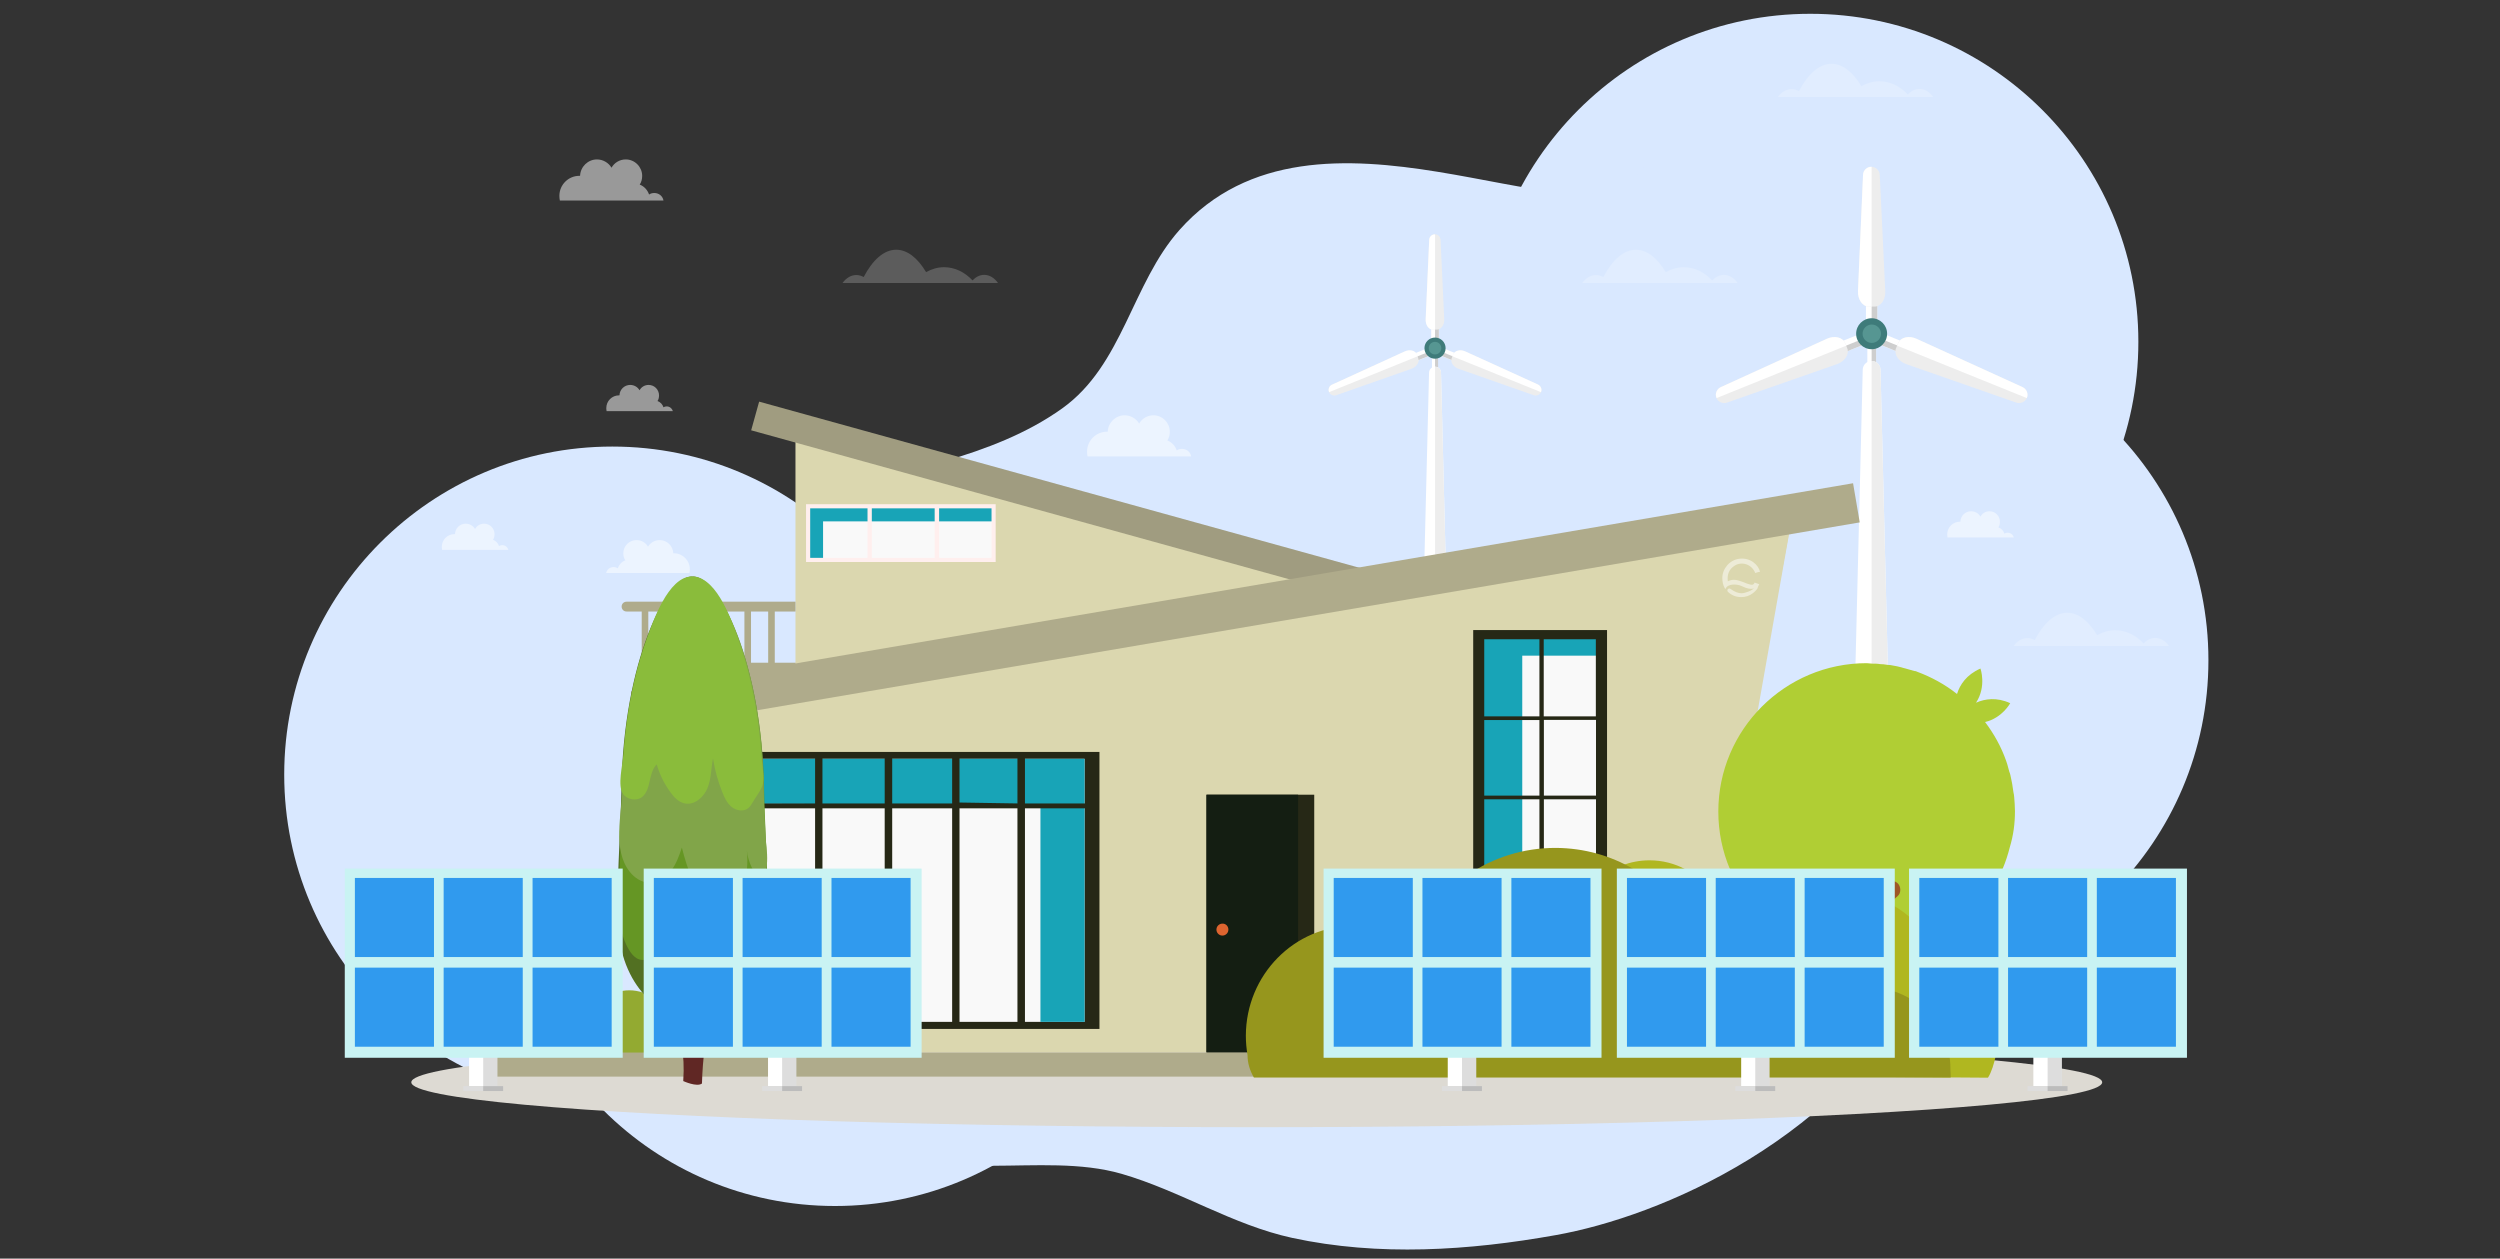 <?xml version="1.0" encoding="utf-8"?>
<!-- Generator: Adobe Illustrator 22.1.0, SVG Export Plug-In . SVG Version: 6.00 Build 0)  -->
<svg version="1.1" id="Layer_1" xmlns="http://www.w3.org/2000/svg" xmlns:xlink="http://www.w3.org/1999/xlink" x="0px" y="0px"
	 viewBox="0 0 1630.8 821" style="enable-background:new 0 0 1630.8 821;" xml:space="preserve">
<rect x="0" y="0" width="1630.8" height="821" fill="#333333" stroke="none"/>
<style type="text/css">
	.st0{fill:#D9E8FF;}
	.st1{fill:#DDDAD3;}
	.st2{fill:#FFFFFF;}
	.st3{fill:#CECECE;}
	.st4{fill:#EDEDED;}
	.st5{fill:#3E7B7A;}
	.st6{fill:#569692;}
	.st7{opacity:0.2;fill:#FFFFFF;enable-background:new    ;}
	.st8{fill:#77871A;}
	.st9{fill:#AFAB8B;}
	.st10{fill:#DBD7AF;}
	.st11{fill:#47385B;}
	.st12{fill:#A09C80;}
	.st13{fill:#F9F9F9;}
	.st14{fill:#18A4B7;}
	.st15{fill:#262816;}
	.st16{fill:#FFEFEE;}
	.st17{fill:#141E12;}
	.st18{fill:#DD642F;}
	.st19{fill:#93AA31;}
	.st20{fill:#B0CE34;}
	.st21{fill:#9E5726;}
	.st22{fill:#B0B720;}
	.st23{fill:#96961D;}
	.st24{fill:#602724;}
	.st25{fill:#527022;}
	.st26{fill:#659624;}
	.st27{fill:#81A549;}
	.st28{fill:#8ABC3B;}
	.st29{fill:#DDDDDD;}
	.st30{fill:#C9F3F3;}
	.st31{fill:#309AEE;}
	.st32{fill:#BCBCBC;}
	.st33{opacity:0.5;fill:#FFFFFF;}
</style>
<g>
	<circle class="st0" cx="399.4" cy="505.3" r="214"/>
	<circle class="st0" cx="544.7" cy="572.7" r="214"/>
	<circle class="st0" cx="1226.6" cy="430.7" r="214"/>
	<circle class="st0" cx="1180.9" cy="223" r="214"/>
	<g>
		<path class="st0" d="M1164.3,32.8c28.7-34.6,82.7-22.7,124.3,16.5c143.8,135.9,11.2,539.4-28.7,581.5
			c-57.1,112.8-177.5,162.9-245.1,174.9c-56.5,10.1-115.4,14-171.9,1.8c-39-8.5-73-30.7-111.3-41.8c-52.8-15.2-118.3,9.2-165.2-23.9
			C528,714.7,523,662.7,469.6,659c-63.4-4.6-111.4,10-143.2,0c-34.1-10.6-44.5-33-37.4-58.3c6.7-24.1,39.8-34.5,58.5-45.5
			c55.3-32.9,57.3-105.2,69.4-139.9c17.2-49.8,69.4-76.3,116.5-91.6c53-17.1,113.3-24.3,159.5-57.3c39.6-28.3,45.4-81.4,76.5-116.4
			c89.4-100.6,260.7,11.4,298.2-35.7C1089.5,86.6,1164.3,32.8,1164.3,32.8z"/>
	</g>
</g>
<ellipse class="st1" cx="819.8" cy="706" rx="551.5" ry="29.3"/>
<g>
	<rect x="1218.1" y="224.5" class="st2" width="5.7" height="16.2"/>
	<rect x="1220.9" y="224.5" class="st3" width="2.9" height="16.2"/>
	<g>
		<rect x="1217.2" y="193.1" class="st2" width="7.4" height="19.3"/>
		<rect x="1220.9" y="193.1" class="st3" width="3.7" height="19.3"/>
		<path class="st4" d="M1226.2,114.1c-0.1-3-2.6-5.3-5.5-5.3c-2.9,0-5.3,2.3-5.4,5.3L1212,190c-0.2,5.4,3,10,7.1,10l3.7,0
			c4.1,0,7.3-4.6,7-10L1226.2,114.1z"/>
		<path class="st2" d="M1220.9,108.7V200h-1.8c-4.1,0-7.3-4.6-7.1-10l3.3-75.9c0.1-3,2.5-5.3,5.4-5.3H1220.9z"/>
	</g>
	<g>
		
			<rect x="1231.3" y="214.8" transform="matrix(-0.375 0.927 -0.927 -0.375 1906.008 -836.382)" class="st2" width="7.4" height="19.3"/>
		
			<rect x="1232.4" y="216.5" transform="matrix(-0.375 0.927 -0.927 -0.375 1906.614 -833.396)" class="st3" width="3.7" height="19.3"/>
		<path class="st4" d="M1315.2,262.6c2.8,1,5.9-0.4,7-3.1s-0.2-5.8-2.9-7l-69.2-31.5c-4.9-2.2-10.4-1-11.9,2.8l-1.4,3.4
			c-1.5,3.8,1.5,8.5,6.6,10.3L1315.2,262.6z"/>
		<path class="st2" d="M1322.2,259.7l-84.6-34.2l0.7-1.7c1.5-3.8,7-5.1,11.9-2.8l69.1,31.5c2.7,1.2,4,4.4,2.9,7L1322.2,259.7z"/>
	</g>
	<g>
		
			<rect x="1203.2" y="214.8" transform="matrix(0.375 0.927 -0.927 0.375 962.51 -978.607)" class="st2" width="7.4" height="19.3"/>
		
			<rect x="1205.7" y="216.5" transform="matrix(0.375 0.927 -0.927 0.375 964.572 -978.185)" class="st3" width="3.7" height="19.3"/>
		<path class="st4" d="M1126.6,262.6c-2.8,1-5.9-0.4-7-3.1c-1.1-2.7,0.2-5.8,2.9-7l69.2-31.5c4.9-2.2,10.4-1,11.9,2.8l1.4,3.4
			c1.5,3.8-1.5,8.5-6.6,10.3L1126.6,262.6z"/>
		<path class="st2" d="M1119.7,259.7l84.6-34.2l-0.7-1.7c-1.5-3.8-7-5.1-11.9-2.8l-69.1,31.5c-2.7,1.2-4,4.4-2.9,7L1119.7,259.7z"/>
	</g>
	<path class="st2" d="M1232.2,465h-22.6l5.5-223.9c0.1-3.1,2.6-5.6,5.8-5.6c3.1,0,5.7,2.5,5.8,5.6L1232.2,465z"/>
	<path class="st4" d="M1232.2,465h-11.3V235.4c3.1,0,5.7,2.5,5.8,5.6L1232.2,465z"/>
	<circle class="st5" cx="1220.9" cy="217.7" r="10.1"/>
	<path class="st6" d="M1227,217.7c0,3.3-2.7,6-6,6c-3.3,0-6-2.7-6-6c0-3.3,2.7-6,6-6C1224.3,211.7,1227,214.4,1227,217.7z"/>
</g>
<g>
	<rect x="934.1" y="231.8" class="st2" width="3.9" height="11"/>
	<rect x="936.1" y="231.8" class="st3" width="2" height="11"/>
	<g>
		<rect x="933.6" y="210.4" class="st2" width="5.1" height="13.2"/>
		<rect x="936.1" y="210.4" class="st3" width="2.5" height="13.2"/>
		<path class="st4" d="M939.7,156.4c-0.1-2-1.7-3.6-3.7-3.6s-3.6,1.6-3.7,3.6l-2.3,51.8c-0.2,3.7,2,6.8,4.8,6.8l2.5,0
			c2.8,0,5-3.1,4.8-6.8L939.7,156.4z"/>
		<path class="st2" d="M936.1,152.8v62.3h-1.3c-2.8,0-5-3.1-4.8-6.8l2.3-51.8c0.1-2.1,1.7-3.6,3.7-3.6H936.1z"/>
	</g>
	<g>
		
			<rect x="943.1" y="225.1" transform="matrix(-0.375 0.927 -0.927 -0.375 1515.013 -558.11)" class="st2" width="5.1" height="13.2"/>
		
			<rect x="943.9" y="226.3" transform="matrix(-0.375 0.927 -0.927 -0.375 1515.425 -556.075)" class="st3" width="2.5" height="13.2"/>
		<path class="st4" d="M1000.5,257.8c1.9,0.7,4-0.3,4.8-2.1s-0.1-4-2-4.8L956,229.4c-3.4-1.5-7.1-0.7-8.1,1.9l-0.9,2.3
			c-1.1,2.6,1,5.8,4.5,7L1000.5,257.8z"/>
		<path class="st2" d="M1005.2,255.8l-57.8-23.4l0.5-1.2c1.1-2.6,4.8-3.5,8.1-1.9l47.2,21.5C1005.1,251.7,1006,253.9,1005.2,255.8
			L1005.2,255.8z"/>
	</g>
	<g>
		
			<rect x="924" y="225.1" transform="matrix(0.375 0.927 -0.927 0.375 794.005 -714.081)" class="st2" width="5.1" height="13.2"/>
		
			<rect x="925.7" y="226.3" transform="matrix(0.375 0.927 -0.927 0.375 795.415 -713.792)" class="st3" width="2.5" height="13.2"/>
		<path class="st4" d="M871.7,257.8c-1.9,0.7-4-0.3-4.8-2.1s0.1-4,2-4.8l47.2-21.5c3.4-1.5,7.1-0.7,8.1,1.9l0.9,2.3
			c1.1,2.6-1,5.8-4.5,7L871.7,257.8z"/>
		<path class="st2" d="M867,255.8l57.8-23.4l-0.5-1.2c-1.1-2.6-4.8-3.5-8.1-1.9L869,250.9C867.1,251.7,866.2,253.9,867,255.8
			L867,255.8z"/>
	</g>
	<path class="st2" d="M943.8,395.9h-15.4l3.8-152.8c0-2.1,1.8-3.9,3.9-3.9s3.9,1.7,3.9,3.9L943.8,395.9z"/>
	<path class="st4" d="M943.8,395.9h-7.7V239.2c2.1,0,3.9,1.7,3.9,3.9L943.8,395.9z"/>
	<circle class="st5" cx="936.1" cy="227.1" r="6.9"/>
	<path class="st6" d="M940.2,227.1c0,2.3-1.8,4.1-4.1,4.1c-2.3,0-4.1-1.8-4.1-4.1c0-2.3,1.8-4.1,4.1-4.1
		C938.4,223,940.2,224.9,940.2,227.1z"/>
</g>
<path class="st7" d="M558.6,179.4c1.7,0,3.3,0.5,4.8,1.3c5.8-11.1,13.2-17.8,21.2-17.8c7.3,0,14,5.4,19.5,14.6
	c3.6-2,7.6-3.2,11.7-3.2c7.1,0,13.5,3.2,18.6,8.6c2.1-2.2,4.7-3.6,7.6-3.6c3.5,0,6.7,2,9,5.3h-15h-3h-25.2h-12h-28.2h-6.1h-11.9
	C551.9,181.4,555.1,179.4,558.6,179.4z"/>
<g>
	<path class="st8" d="M1193.6,690.5c0.6-2.9,1-6,1-9.2c0-18.6-11.2-34-25.8-36.7c-3.2-21.8-17.6-38.3-34.9-38.3
		c-17.2,0-31.5,16.3-34.9,37.9c-0.4,0-0.8-0.1-1.3-0.1c-14.4,0-26.1,15.7-26.1,35c0,4,0.5,7.8,1.5,11.4H1193.6z"/>
	<rect x="417" y="432.3" class="st9" width="104.2" height="20"/>
	<polygon class="st10" points="857.4,466.8 518.9,466.8 518.9,279.3 857.4,373.1 	"/>
	<polygon class="st10" points="1103.7,686.6 441.8,686.6 441.8,671.2 457.5,671.2 448.8,490.5 441.8,490.5 441.8,449.3 
		1169.7,333.3 	"/>
	<polygon class="st10" points="882.4,381.5 882.4,686.6 1107.1,686.6 1169.7,333.3 	"/>
	<polygon class="st11" points="1168.7,339.3 1167.5,345.6 1096.5,345.6 1134.2,339.3 	"/>
	<g>
		<polygon class="st12" points="878.7,388.3 490,280.7 495.2,262 890.5,371.4 		"/>
	</g>
	<g>
		<path class="st9" d="M518.9,398.9H408.7c-1.8,0-3.2-1.4-3.2-3.2l0,0c0-1.8,1.4-3.2,3.2-3.2h110.2V398.9z"/>
	</g>
	<g>
		<rect x="418.6" y="395.6" class="st9" width="4.3" height="39.1"/>
	</g>
	<g>
		<rect x="434.5" y="395.6" class="st9" width="4.3" height="39.1"/>
	</g>
	<g>
		<rect x="450.7" y="395.6" class="st9" width="4.3" height="39.1"/>
	</g>
	<g>
		<rect x="467.7" y="395.6" class="st9" width="4.3" height="39.1"/>
	</g>
	<g>
		<rect x="485.6" y="395.6" class="st9" width="4.3" height="39.1"/>
	</g>
	<g>
		<rect x="501.1" y="395.6" class="st9" width="4.3" height="39.1"/>
	</g>
	<g>
		<g>
			<rect x="964.6" y="414" class="st13" width="80.1" height="189"/>
			<polygon class="st14" points="993,427.7 1044.7,427.7 1044.7,414 964.6,414 964.6,603 993,603 			"/>
			<path class="st15" d="M961,411V606h43.2h2.9h41.2V411H961z M1041,467.3h-34V417h34V467.3z M1007.1,469.6h34V519h-34V469.6z
				 M1004.2,417v50.3h-36V417H1004.2z M1004.2,519h-36v-49.3h36V519z M968.2,600v-78.6h36V600H968.2z M1007.1,600v-78.6h34V600
				H1007.1z"/>
		</g>
	</g>
	<polygon class="st15" points="717.2,671.2 447.8,671.2 441.8,490.5 717.2,490.5 	"/>
	<polygon class="st13" points="707.5,495 707.5,666.6 447.6,666.6 442,495 	"/>
	<polygon class="st14" points="442,495 442.9,524.2 678.7,524.9 678.7,666.6 707.5,666.6 707.5,495 	"/>
	<polygon class="st15" points="442.9,524.1 480.7,524.1 480.7,494.2 485.6,494.2 485.6,524.1 531.7,524.1 531.7,494.2 536.5,494.2 
		536.5,524.1 577.1,524.1 577.1,494.2 582,494.2 582,524.1 621.1,524.1 621.1,494.4 625.9,494.4 625.9,523.5 663.7,524.1 
		663.7,494.2 668.6,494.2 668.6,524.1 707.5,524.1 710.5,524.1 710.5,527.3 707.5,527.3 668.6,527.3 668.6,667.1 663.7,667.2 
		663.7,527.3 625.9,527.3 625.9,667.1 621.1,667.1 621.1,527.3 582,527.3 582,667.6 577.1,667.5 577.1,527.3 536.5,527.3 
		536.5,667.9 531.7,667.9 531.7,527.3 485.6,527.3 485.6,667.5 480.7,667.5 480.7,527.3 443,527.3 	"/>
	<g>
		<rect x="527.2" y="330.3" class="st13" width="121" height="35"/>
		<polygon class="st14" points="536.9,340.1 648.1,340.1 648.1,330.3 527.2,330.3 527.2,365.3 536.9,365.3 		"/>
		<path class="st16" d="M525.8,328.9v37.7h123.7v-37.7H525.8z M565.9,363.9h-37.4v-32.3h37.4V363.9z M609.7,363.9h-41v-32.3h41
			V363.9z M646.8,363.9h-34.2v-32.3h34.2V363.9z"/>
	</g>
	<rect x="787" y="518.4" class="st15" width="70.3" height="168.2"/>
	<rect x="787" y="518.4" class="st17" width="59.8" height="168.2"/>
	<path class="st18" d="M801.3,606.4c0,2.2-1.8,3.9-3.9,3.9c-2.2,0-3.9-1.8-3.9-3.9c0-2.2,1.8-3.9,3.9-3.9
		C799.6,602.4,801.3,604.2,801.3,606.4z"/>
	<path class="st19" d="M452.4,687.2c0.4-1.4,0.7-2.9,0.7-4.5c0-9.1-7.9-16.6-18.1-18c-2.3-10.7-12.4-18.7-24.5-18.7
		c-12.1,0-22.1,8-24.5,18.5c-0.3,0-0.6,0-0.9,0c-10.1,0-18.4,7.7-18.4,17.1c0,2,0.4,3.8,1,5.6H452.4z"/>
	<rect x="314" y="686.6" class="st9" width="926.2" height="15.7"/>
	<g>
		
			<rect x="408" y="382.7" transform="matrix(0.986 -0.168 0.168 0.986 -54.976 142.259)" class="st9" width="808.5" height="25.9"/>
	</g>
</g>
<g>
	<path class="st20" d="M1314.4,529.1L1314.4,529.1C1314.4,529.1,1314.4,528.8,1314.4,529.1c0-3.2-0.3-6.2-0.5-9.1
		c0-1.1-0.3-2.1-0.5-3.2c-0.3-1.9-0.5-3.5-0.8-5.4c-0.3-1.3-0.5-2.7-0.8-4c-0.3-1.3-0.5-2.7-1.1-4c-0.5-1.6-0.8-3.2-1.3-4.8
		c-0.3-0.8-0.5-1.6-0.8-2.4c-3.2-9.1-8-17.7-13.7-25.2c11.3-2.7,16.4-12.3,16.4-12.3c-8.8-4-16.4-2.9-22.3-0.3
		c7-10.7,2.9-22.3,2.9-22.3c-9.1,4-13.4,10.5-15.3,16.6c-7.8-6.2-16.6-11-26-14.5c-0.5-0.3-1.1-0.5-1.9-0.5
		c-1.9-0.5-3.8-1.1-5.6-1.6c-1.1-0.3-2.1-0.5-2.9-0.8c-1.6-0.5-3.5-0.8-5.1-1.1c-1.3-0.3-2.7-0.5-4-0.5c-1.6-0.3-3.2-0.5-4.8-0.5
		c-1.6-0.3-3.5-0.3-5.1-0.3c-1.3,0-2.4-0.3-3.5-0.3c-53.4,0-96.8,43.4-96.8,96.8c0,53.4,43.4,96.8,96.8,96.8l0,0l0,0
		c0.3,0,0.5,0,0.8,0c2.9,0,5.9-0.3,8.8-0.5c1.3,0,2.4-0.3,3.5-0.5c39.1-5.6,70.8-34.6,80.2-72.4
		C1313.4,544.9,1314.4,537.1,1314.4,529.1L1314.4,529.1z"/>
	<path class="st21" d="M1182.5,581.6c2.1-2.4,5.6-2.7,8-0.5l21.4,18.8v-26c0-3.2,2.7-5.6,5.6-5.6c3.2,0,5.6,2.7,5.6,5.6v8.6l7.2-6.4
		c2.4-2.1,5.9-1.9,8,0.5c0.8,1.1,1.3,2.4,1.3,3.8c0,1.6-0.5,3.2-1.9,4.3l-14.7,12.9v92.2h-11.5v-74.8l-29-25.5
		c-1.3-1.1-1.9-2.7-1.9-4.3C1180.9,584,1181.5,582.7,1182.5,581.6z"/>
</g>
<g>
	<path class="st22" d="M1270.2,629c-2.6,0-5.1,0.4-7.5,1c-3.3-26.3-27.7-46.8-57.2-46.8c-13.5,0-25.8,4.3-35.7,11.4
		c-8.4-9.9-20.8-16.1-34.6-16.1c-6.7,0-13,1.5-18.7,4.1c-8.6-12.9-23.5-21.4-40.5-21.4c-12.7,0-24.2,4.8-32.8,12.5
		c-3.6-0.9-7.5-1.5-11.4-1.5c-24.6,0-44.7,19.7-46.4,44.6c-9.2,3.2-17,10.2-22.1,19.4c-2.4-4.1-6.2-7.3-10.2-9.9
		c-18.6-12-44.1-11.3-62.7,0.8c-18.5,12-29.5,34.4-28.8,56.5c0.2,5.7,1.1,11.3,2.6,16.7h15.3h40.6l376.7,2.7
		c4.5-7,7.3-23.3,7.3-32.9C1304.1,647.4,1288.9,629,1270.2,629z"/>
	<path class="st23" d="M1272.3,697.9c0-0.3,0-0.6,0-0.9c0-7.5-1.6-14.5-4.4-21l-0.7-5.5c0.1,1.8,0.3,3.5,0.6,5.2
		c-8.4-18.8-27.6-31.9-49.9-31.9c-8.8,0-17.1,2.1-24.4,5.7c-10.1-29-38.2-49.9-71.4-50c-7.3,0-14.4,1-21.1,2.9
		c-17-29.3-49.1-49.1-86.1-49.3c-42.6-0.1-79,25.9-93.2,62.6c-11-7.4-24.2-11.8-38.4-11.8c-38.9-0.1-70.5,32-70.6,71.7
		c0,4.3,0.4,8.6,1.1,12.7c0,5.2,1.5,10,4.1,14.5c0,0,0,0.1,0,0.1h0h113.7h9.8h6.8h31.1h73.3h44.9h32.4h5.2h28.7h27.3h15.3h23.8h41.8
		h0.5C1272.5,701.4,1272.4,699.6,1272.3,697.9z"/>
</g>
<g>
	<path class="st24" d="M432.7,658c0,0,15.5,10.6,13,47.2c0,0,8.9,4.1,12.2,1.6c0,0,0.8-36.6,8.1-45.6l-3.1,0.4l-4.6,11.9
		c0,0-0.9,1.7-2.5,0.7c0,0-0.9-0.1-0.8-2l-0.1-8.5l-2.9-1.9l0.2,9.9c0,0-0.2,4-1.6,3.8c0,0-1.7,0.6-2.4-1.9c0,0-7.5-17.7-10.2-16.1
		c-0.5,0.3-5.6,1-5.6,1"/>
	<path class="st25" d="M497.6,513.6c-1.2-82-29.4-137.5-45.6-137.5c-0.2,0-0.3,0-0.5,0.1c-0.2,0-0.4-0.1-0.5-0.1
		c-16.2,0-44.3,55.4-45.6,137.5c-0.3,22.8-4,75.3-2,94.4c4.6,43.4,34.7,56.5,47.4,57.7v0.1c0.2,0,0.5,0,0.7,0c0.2,0,0.5,0,0.7,0
		v-0.1c12.7-1.2,42.8-14.2,47.4-57.7C501.7,589,498,536.5,497.6,513.6z"/>
	<path class="st26" d="M498.4,514.5c-1.2-82-29.4-137.5-45.6-137.5c-0.2,0-0.3,0-0.5,0.1c-0.2,0-0.4-0.1-0.5-0.1
		c-16.2,0-44.3,55.4-45.6,137.5c-0.3,17.4-1.4,34.8-2,52.3c-0.6,16.8-3.1,34.1,4.3,49.4c2.2,4.6,5.4,9.8,10.5,10
		c6.2,0.2,9.7-7,10.8-13.1c0.3-1.6,1.7-3.6,2.9-2.6c0.3,0.2,0.4,0.6,0.6,1c1.5,4,3,8.1,4.5,12.1c1.2,3.1,2.6,6.5,5.5,7.9
		c4.9,2.4,10.5-1.9,13.5-6.5c3.4-5.1,5.9-10.8,7.1-16.9c1.3,4.3,3,8.5,4.9,12.6c2.5,5.2,6.7,10.9,12.4,10.5c3.6-0.3,6.5-3,8.1-6.2
		c1.6-3.2,8.5-8.6,10.3-11.1c6.4-8.7,1.1-37.6,0.7-48.1C499.8,548.7,498.7,531.6,498.4,514.5z"/>
	<path class="st27" d="M498.2,513.6c-1.2-82-29.4-137.5-45.6-137.5c-0.2,0-0.3,0-0.5,0.1c-0.2,0-0.4-0.1-0.5-0.1
		c-16.2,0-44.3,55.4-45.6,137.5c-0.3,17.4-6.8,40.7,4.9,55.2c3,3.8,7.4,6.7,12.2,7c5.7,0.3,11-3.1,14.5-7.6
		c3.5-4.5,5.4-9.9,7.2-15.3c1.9,7.3,3.9,14.7,7.6,21.3c3.7,6.6,9.4,12.4,16.6,14.6c2.8,0.9,6,1.1,8.7,0c4.2-1.8,6.3-6.4,7.5-10.8
		c2.1-7.5,2.8-15.4,2-23.2c0.4,3.8,1.5,7.6,3.2,11.1c0.5,1.1,1.2,2.3,2.2,3c11.5,7.6,7-18.7,6.9-21.4
		C499,536.3,498.3,525,498.2,513.6z"/>
	<path class="st28" d="M497,513.4c0.3-0.8,0.6-1.6,0.7-2.4c0.9-4.5-0.5-10.8-0.8-15.5c-0.6-9.7-1.7-19.5-3.1-29.1
		c-2.5-16.2-6.2-32.3-11.6-47.8c-4.2-11.7-13.8-41.4-29.8-42.5c-0.1,0-0.2,0-0.2,0c-0.2,0-0.3,0-0.5,0.1c-0.2,0-0.4-0.1-0.5-0.1
		c-15.4,0-25.5,30-29.4,40.8c-5.5,15.2-9.3,31-11.9,47c-1.5,9.5-2.6,19.1-3.3,28.8c-0.5,6.4-3.9,19.9-0.2,25.2
		c2.6,3.7,8.8,4.8,12.3,2.1c6.3-4.8,4-15.8,9.7-21.4c1.9,6.7,5.1,13.1,9.3,18.7c2.2,3,5,5.8,8.6,6.7c6.4,1.6,12.7-3.8,15.2-9.9
		c2.5-6.1,2.3-12.9,3.6-19.4c1.2,7.6,3.2,15,6.1,22.1c1.4,3.6,3.1,7.2,6.1,9.6c3,2.4,7.6,3.2,10.6,0.9c1.4-1,2.3-2.6,3.2-4.1
		C492.7,520.3,495.5,516.8,497,513.4z"/>
</g>
<g>
	<rect x="1326.4" y="672.6" class="st2" width="18.2" height="35.9"/>
	<rect x="1335.7" y="672.6" class="st29" width="9.3" height="35.9"/>
	<rect x="1245.3" y="566.6" class="st30" width="181.3" height="123.4"/>
	<rect x="1252" y="572.7" class="st31" width="51.6" height="51.6"/>
	<rect x="1309.9" y="572.7" class="st31" width="51.6" height="51.6"/>
	<rect x="1367.8" y="572.7" class="st31" width="51.6" height="51.6"/>
	<rect x="1252" y="631.2" class="st31" width="51.6" height="51.6"/>
	<rect x="1309.9" y="631.2" class="st31" width="51.6" height="51.6"/>
	<rect x="1367.8" y="631.2" class="st31" width="51.6" height="51.6"/>
	<rect x="1322.6" y="708.5" class="st29" width="25.8" height="3.2"/>
	<rect x="1335.7" y="708.5" class="st32" width="13" height="3.2"/>
</g>
<g>
	<rect x="1135.8" y="672.6" class="st2" width="18.2" height="35.9"/>
	<rect x="1145" y="672.6" class="st29" width="9.3" height="35.9"/>
	<rect x="1054.7" y="566.6" class="st30" width="181.3" height="123.4"/>
	<rect x="1061.3" y="572.7" class="st31" width="51.6" height="51.6"/>
	<rect x="1119.2" y="572.7" class="st31" width="51.6" height="51.6"/>
	<rect x="1177.2" y="572.7" class="st31" width="51.6" height="51.6"/>
	<rect x="1061.3" y="631.2" class="st31" width="51.6" height="51.6"/>
	<rect x="1119.2" y="631.2" class="st31" width="51.6" height="51.6"/>
	<rect x="1177.2" y="631.2" class="st31" width="51.6" height="51.6"/>
	<rect x="1132" y="708.5" class="st29" width="25.8" height="3.2"/>
	<rect x="1145" y="708.5" class="st32" width="13" height="3.2"/>
</g>
<g>
	<rect x="944.4" y="672.6" class="st2" width="18.2" height="35.9"/>
	<rect x="953.7" y="672.6" class="st29" width="9.3" height="35.9"/>
	<rect x="863.4" y="566.6" class="st30" width="181.3" height="123.4"/>
	<rect x="870" y="572.7" class="st31" width="51.6" height="51.6"/>
	<rect x="927.9" y="572.7" class="st31" width="51.6" height="51.6"/>
	<rect x="985.9" y="572.7" class="st31" width="51.6" height="51.6"/>
	<rect x="870" y="631.2" class="st31" width="51.6" height="51.6"/>
	<rect x="927.9" y="631.2" class="st31" width="51.6" height="51.6"/>
	<rect x="985.9" y="631.2" class="st31" width="51.6" height="51.6"/>
	<rect x="940.7" y="708.5" class="st29" width="25.8" height="3.2"/>
	<rect x="953.7" y="708.5" class="st32" width="13" height="3.2"/>
</g>
<g>
	<rect x="306" y="672.6" class="st2" width="18.2" height="35.9"/>
	<rect x="315.2" y="672.6" class="st29" width="9.3" height="35.9"/>
	<rect x="224.9" y="566.6" class="st30" width="181.3" height="123.4"/>
	<rect x="231.5" y="572.7" class="st31" width="51.6" height="51.6"/>
	<rect x="289.4" y="572.7" class="st31" width="51.6" height="51.6"/>
	<rect x="347.4" y="572.7" class="st31" width="51.6" height="51.6"/>
	<rect x="231.5" y="631.2" class="st31" width="51.6" height="51.6"/>
	<rect x="289.4" y="631.2" class="st31" width="51.6" height="51.6"/>
	<rect x="347.4" y="631.2" class="st31" width="51.6" height="51.6"/>
	<rect x="302.2" y="708.5" class="st29" width="25.8" height="3.2"/>
	<rect x="315.2" y="708.5" class="st32" width="13" height="3.2"/>
</g>
<g>
	<rect x="501" y="672.6" class="st2" width="18.2" height="35.9"/>
	<rect x="510.2" y="672.6" class="st29" width="9.3" height="35.9"/>
	<rect x="419.9" y="566.6" class="st30" width="181.3" height="123.4"/>
	<rect x="426.5" y="572.7" class="st31" width="51.6" height="51.6"/>
	<rect x="484.4" y="572.7" class="st31" width="51.6" height="51.6"/>
	<rect x="542.4" y="572.7" class="st31" width="51.6" height="51.6"/>
	<rect x="426.5" y="631.2" class="st31" width="51.6" height="51.6"/>
	<rect x="484.4" y="631.2" class="st31" width="51.6" height="51.6"/>
	<rect x="542.4" y="631.2" class="st31" width="51.6" height="51.6"/>
	<rect x="497.2" y="708.5" class="st29" width="25.8" height="3.2"/>
	<rect x="510.2" y="708.5" class="st32" width="13" height="3.2"/>
</g>
<path class="st33" d="M1147.6,381h-0.3l-2.8-1v0.3c-0.8,1.3-1.5,1.3-2.8,1c-1.5-0.3-2.6-0.8-3.8-1.3c-0.3,0-0.5-0.3-0.8-0.3l0,0
	c-3.6-1.3-6.4-2.3-10-0.5c-0.5-3.8,0.3-7.7,4.6-10.3c4.1-2.6,10.8-1.3,13.3,4.9c0.8-0.3,2.3-0.8,3.1-0.8c-1-4.4-6.2-9.5-13.6-8.5
	c-6.2,0.8-11,6.4-11,12.6c0,2.3,0.5,4.6,1.5,6.4l0.5,0.8c1.5-4.1,8-2.8,8-2.8c0.5,0,0.8,0.3,1.3,0.3l0,0c0.3,0,0.5,0.3,0.8,0.3
	l3.1,1.3c2.6,1,4.9,0.8,5.4,0.3c-1,1.5-5.9,3.3-8,3.3s-4.4-0.8-7.2-2.8l0,0l0,0l0,0c-0.3-0.3-0.5-0.3-0.8-0.3
	c-0.8,0-1.3,0.5-1.3,1.3c0,0.5,0.3,0.8,0.5,1c2.3,2.1,5.1,3.3,8.5,3.3c2.8,0,5.4-0.8,7.7-2.6c1-0.8,2.1-1.8,2.8-2.8
	C1146.5,383.3,1147,382.3,1147.6,381L1147.6,381L1147.6,381z"/>
<path class="st33" d="M771,292.8c-1.2,0-2.4,0.3-3.4,1c-1-2.9-3.1-5.3-6.1-6.5c1.1-1.6,1.6-3.6,1.6-5.7c0-5.8-4.8-10.7-10.7-10.7
	c-4,0-7.5,2.2-9.3,5.4c-1.9-3.2-5.5-5.4-9.5-5.4c-5.9,0-10.8,4.8-11,10.7c-0.2,0-0.3,0-0.5,0c-7.1,0-13,5.8-13,13
	c0,1.1,0.1,2.1,0.3,3.1h67.6C776.6,294.9,774.1,292.8,771,292.8z"/>
<path class="st33" d="M426.8,125.9c-1.2,0-2.4,0.3-3.4,1c-1-2.9-3.1-5.3-6.1-6.5c1.1-1.6,1.6-3.6,1.6-5.7c0-5.8-4.8-10.7-10.7-10.7
	c-4,0-7.5,2.2-9.3,5.4c-1.9-3.2-5.5-5.4-9.5-5.4c-5.9,0-10.8,4.8-11,10.7c-0.2,0-0.3,0-0.5,0c-7.1,0-13,5.8-13,13
	c0,1.1,0.1,2.1,0.3,3.1h67.6C432.3,127.9,429.8,125.9,426.8,125.9z"/>
<path class="st33" d="M1309.6,347.5c-0.8,0-1.5,0.2-2.1,0.6c-0.6-1.9-2-3.4-3.9-4.1c0.7-1,1-2.3,1-3.7c0-3.7-3-6.8-6.8-6.8
	c-2.6,0-4.8,1.4-5.9,3.5c-1.2-2.1-3.5-3.5-6.1-3.5c-3.8,0-6.9,3-7,6.8c-0.1,0-0.2,0-0.3,0c-4.6,0-8.3,3.7-8.3,8.3
	c0,0.7,0.1,1.3,0.2,2h43.2C1313.2,348.8,1311.6,347.5,1309.6,347.5z"/>
<path class="st33" d="M434.9,265.1c-0.8,0-1.5,0.2-2.1,0.6c-0.6-1.9-2-3.4-3.9-4.1c0.7-1,1-2.3,1-3.7c0-3.7-3-6.8-6.8-6.8
	c-2.6,0-4.8,1.4-5.9,3.5c-1.2-2.1-3.5-3.5-6.1-3.5c-3.8,0-6.9,3-7,6.8c-0.1,0-0.2,0-0.3,0c-4.6,0-8.3,3.7-8.3,8.3
	c0,0.7,0.1,1.3,0.2,2h43.2C438.4,266.4,436.8,265.1,434.9,265.1z"/>
<path class="st33" d="M327.6,355.6c-0.8,0-1.5,0.2-2.1,0.6c-0.6-1.9-2-3.4-3.9-4.1c0.7-1,1-2.3,1-3.7c0-3.7-3-6.8-6.8-6.8
	c-2.6,0-4.8,1.4-5.9,3.5c-1.2-2.1-3.5-3.5-6.1-3.5c-3.8,0-6.9,3-7,6.8c-0.1,0-0.2,0-0.3,0c-4.6,0-8.3,3.7-8.3,8.3
	c0,0.7,0.1,1.3,0.2,2h43.2C331.2,357,329.6,355.6,327.6,355.6z"/>
<path class="st33" d="M400.3,369.9c1,0,1.9,0.3,2.7,0.8c0.8-2.3,2.5-4.3,4.9-5.2c-0.9-1.3-1.3-2.9-1.3-4.6c0-4.7,3.8-8.6,8.6-8.6
	c3.2,0,6,1.7,7.5,4.3c1.6-2.6,4.4-4.3,7.6-4.3c4.8,0,8.7,3.8,8.9,8.6c0.2,0,0.3,0,0.4,0c5.7,0,10.4,4.7,10.4,10.4
	c0,0.9-0.1,1.7-0.3,2.5h-54.3C395.8,371.6,397.8,369.9,400.3,369.9z"/>
<path class="st7" d="M1041.1,179.4c1.7,0,3.3,0.5,4.8,1.3c5.8-11.1,13.2-17.8,21.2-17.8c7.3,0,14,5.4,19.5,14.6
	c3.6-2,7.6-3.2,11.7-3.2c7.1,0,13.5,3.2,18.6,8.6c2.1-2.2,4.7-3.6,7.6-3.6c3.5,0,6.7,2,9,5.3h-15h-3h-25.2h-12h-28.2h-6.1h-11.9
	C1034.4,181.4,1037.6,179.4,1041.1,179.4z"/>
<path class="st7" d="M1168.7,58.1c1.7,0,3.3,0.5,4.8,1.3c5.8-11.1,13.2-17.8,21.2-17.8c7.3,0,14,5.4,19.5,14.6
	c3.6-2,7.6-3.2,11.7-3.2c7.1,0,13.5,3.2,18.6,8.6c2.1-2.2,4.7-3.6,7.6-3.6c3.5,0,6.7,2,9,5.3h-15h-3h-25.2h-12h-28.2h-6.1h-11.9
	C1162,60.1,1165.2,58.1,1168.7,58.1z"/>
<path class="st7" d="M1322.5,416.2c1.7,0,3.3,0.5,4.8,1.3c5.8-11.1,13.2-17.8,21.2-17.8c7.3,0,14,5.4,19.5,14.6
	c3.6-2,7.6-3.2,11.7-3.2c7.1,0,13.5,3.2,18.6,8.6c2.1-2.2,4.7-3.6,7.6-3.6c3.5,0,6.7,2,9,5.3h-15h-3h-25.2h-12h-28.2h-6.1h-11.9
	C1315.8,418.2,1319,416.2,1322.5,416.2z"/>
</svg>
